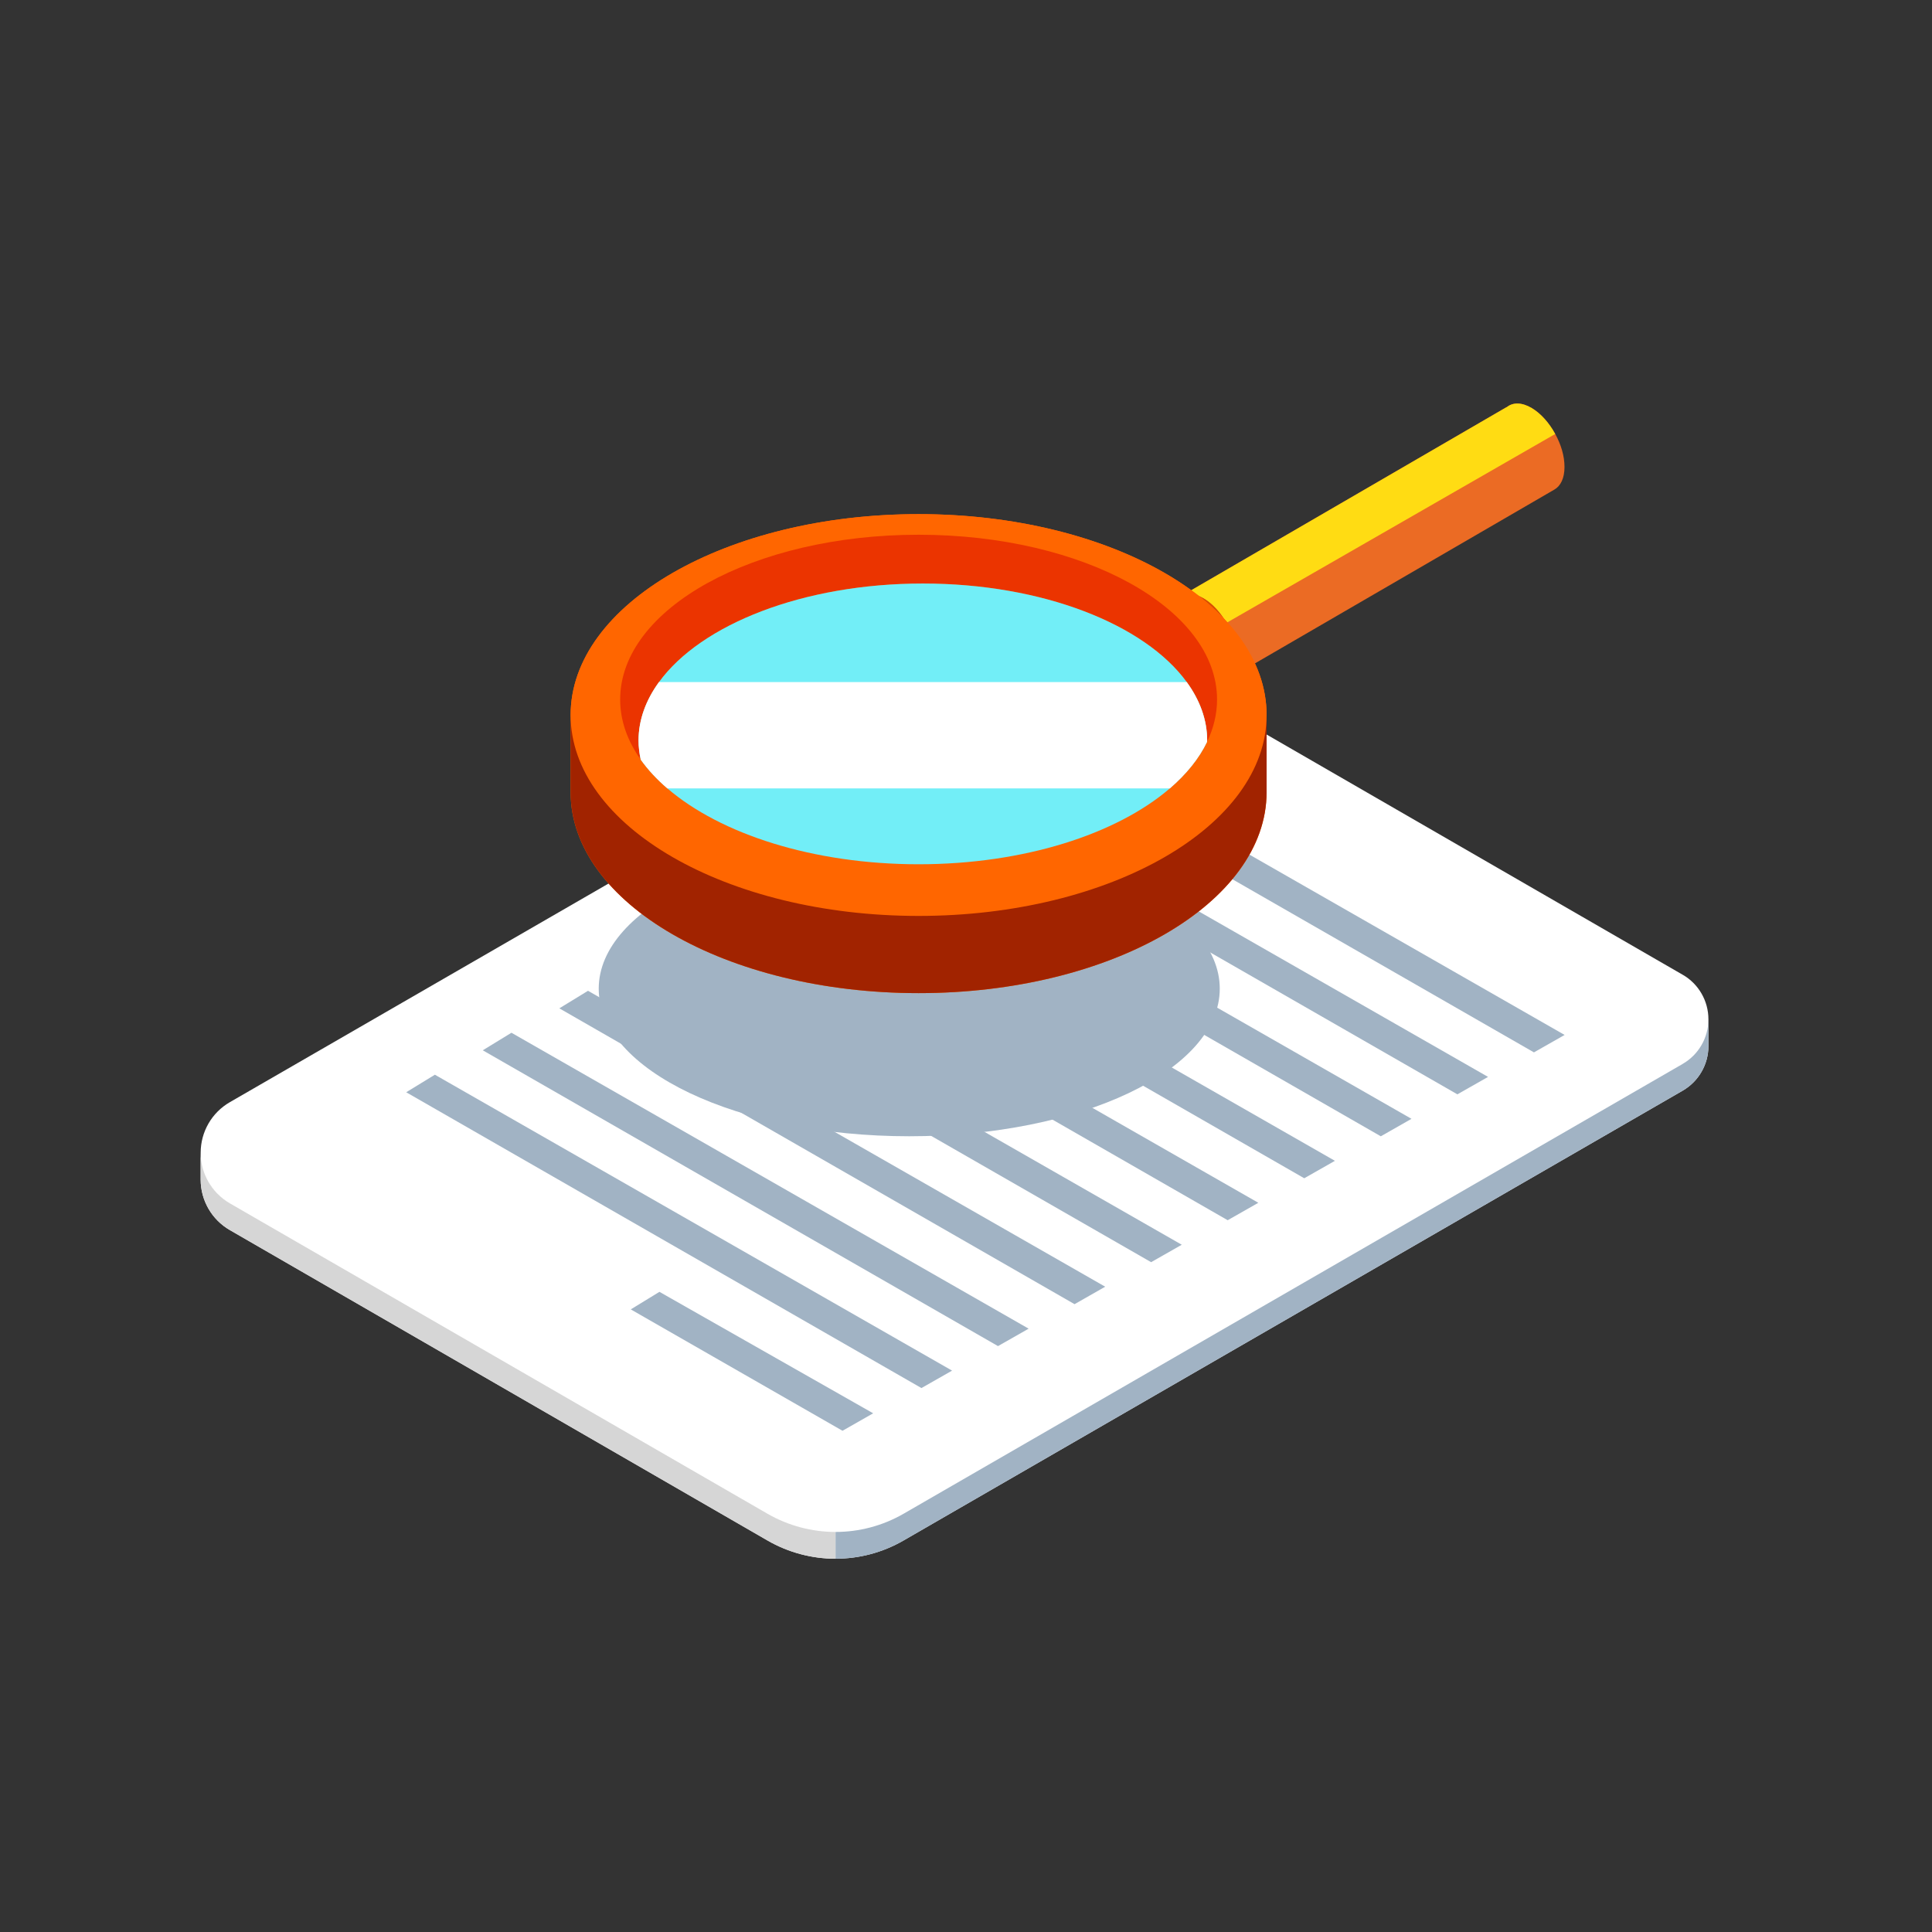 <svg xmlns="http://www.w3.org/2000/svg" id="Research" viewBox="0 0 512 512"><rect x="0" y="0" width="512" height="512" fill="#333333" stroke="none"/><defs><style>.cls-1{fill:#eb6b24;}.cls-2{fill:#eb3400;}.cls-3{fill:#fff;}.cls-4{fill:#ffdc13;}.cls-5{fill:#f60;}.cls-6{fill:#72eef7;}.cls-7{fill:#a12300;}.cls-8{fill:#d6d6d6;}.cls-9{fill:#d74f00;}.cls-10{fill:#a1b3c4;}</style></defs><path class="cls-1" d="m412.15,115.01c-1.58-2.9-3.79-5.43-6.24-6.88-2.64-1.56-5.01-1.53-6.6-.22l-.02-.03-84.3,48.95.34.6c-.82-.02-1.57.15-2.23.5-.12.06-.24.13-.35.21-.02.01-.03.03-.05.04-1.47,1.01-2.38,3-2.38,5.79,0,5.79,3.89,12.78,8.69,15.62,2.49,1.47,4.73,1.52,6.31.43l86.61-50.28c1.65-.94,2.68-3.01,2.68-5.99s-.94-5.96-2.45-8.74Z"></path><path class="cls-4" d="m319.01,158.6c2.33,1.38,4.45,3.74,6.01,6.47l87.13-50.06c-1.58-2.9-3.79-5.43-6.24-6.88-2.64-1.56-5.01-1.53-6.6-.22l-.02-.03-84.3,48.95.34.6c1.12.03,2.36.4,3.67,1.17Z"></path><path class="cls-9" d="m327.7,174.22c0-2.98-1.03-6.27-2.68-9.15-1.56-2.73-3.68-5.09-6.01-6.47-1.31-.78-2.56-1.15-3.67-1.17-.82-.02-1.57.15-2.23.5-.12.06-.24.13-.35.21-.02.01-.03.03-.05.04-1.47,1.01-2.38,3-2.38,5.79,0,5.79,3.89,12.78,8.69,15.62,2.49,1.47,4.73,1.52,6.31.43,1.47-1.01,2.38-3,2.38-5.79Z"></path><path class="cls-3" d="m445.93,258.32l-148.14-85.53c-9.36-5.4-20.88-5.4-30.24,0l-206.64,119.3c-4.79,2.76-7.73,7.87-7.73,13.39s2.95,10.63,7.73,13.39c-4.79-2.76-7.73-7.87-7.73-13.39v7.1c0,5.53,2.95,10.63,7.73,13.39l142.48,82.26c5.58,3.22,11.81,4.84,18.04,4.84,6.23,0,12.46-1.61,18.04-4.84l206.46-119.2c4.22-2.44,6.82-6.94,6.82-11.81v-7.1c0-4.87-2.6-9.38-6.82-11.81Z"></path><polygon class="cls-10" points="107.65 289.46 244.19 367.85 252.31 363.23 115.25 284.81 107.65 289.46"></polygon><polygon class="cls-10" points="167.16 347 223.27 379.17 231.4 374.54 174.76 342.35 167.16 347"></polygon><polygon class="cls-10" points="127.94 278.34 264.48 356.73 272.6 352.11 135.54 273.69 127.94 278.34"></polygon><polygon class="cls-10" points="148.23 267.22 284.77 345.62 292.89 340.99 155.83 262.57 148.23 267.22"></polygon><polygon class="cls-10" points="168.52 256.1 305.06 334.49 313.18 329.87 176.12 251.45 168.52 256.1"></polygon><polygon class="cls-10" points="188.81 244.98 325.35 323.37 333.47 318.75 196.41 240.33 188.81 244.98"></polygon><polygon class="cls-10" points="209.1 233.86 345.64 312.25 353.77 307.63 216.7 229.21 209.1 233.86"></polygon><polygon class="cls-10" points="229.39 222.74 365.93 301.13 374.06 296.5 236.99 218.09 229.39 222.74"></polygon><polygon class="cls-10" points="249.68 211.62 386.22 290.01 394.35 285.39 257.28 206.97 249.68 211.62"></polygon><polygon class="cls-10" points="269.97 200.5 406.51 278.89 414.64 274.27 277.57 195.85 269.97 200.5"></polygon><path class="cls-10" d="m323.25,262.01c0,21.6-36.84,39.11-82.29,39.11s-82.29-17.51-82.29-39.11,36.84-39.11,82.29-39.11,82.29,17.51,82.29,39.11Z"></path><path class="cls-5" d="m243.44,136.25c-50.93,0-92.22,23.84-92.22,53.24v20.46c0,29.4,41.29,53.24,92.22,53.24s92.22-23.84,92.22-53.24v-20.46c0-29.41-41.29-53.24-92.22-53.24Z"></path><path class="cls-5" d="m335.66,189.49c0,29.4-41.29,53.24-92.22,53.24s-92.22-23.84-92.22-53.24,41.29-53.24,92.22-53.24,92.22,23.84,92.22,53.24Z"></path><path class="cls-2" d="m164.35,185.38c0,5.62,1.94,10.99,5.45,15.92-.37-1.66-.57-3.35-.57-5.06,0-5.47,1.93-10.69,5.41-15.48,11.13-15.3,38.23-26.12,69.93-26.12s58.81,10.81,69.93,26.12c3.48,4.79,5.41,10.01,5.41,15.48,0,.11-.01.23-.02.34,1.72-3.58,2.64-7.33,2.64-11.2,0-24.12-35.41-43.67-79.09-43.67s-79.09,19.55-79.09,43.67Z"></path><path class="cls-6" d="m314.5,180.76c-11.12-15.3-38.23-26.12-69.93-26.12s-58.81,10.81-69.93,26.12c-3.48,4.79-5.41,10.01-5.41,15.48,0,1.71.21,3.4.57,5.06,1.91,2.69,4.28,5.24,7.07,7.64,14.07,12.09,38.62,20.1,66.57,20.1s52.51-8.01,66.57-20.1c4.38-3.77,7.75-7.92,9.88-12.36,0-.11.02-.23.02-.34,0-5.47-1.93-10.69-5.41-15.48Z"></path><path class="cls-8" d="m221.43,405.98c-6.23,0-12.46-1.61-18.05-4.83l-142.48-82.26c-4.79-2.76-7.73-7.87-7.73-13.39v7.1c0,5.53,2.95,10.63,7.73,13.39l142.48,82.26c5.58,3.22,11.81,4.84,18.04,4.84v-7.1Z"></path><path class="cls-10" d="m445.93,281.95l-206.46,119.2c-5.58,3.22-11.81,4.83-18.04,4.83v7.1c6.23,0,12.46-1.61,18.04-4.84l206.46-119.2c4.22-2.44,6.82-6.94,6.82-11.81v-7.1c0,4.87-2.6,9.38-6.82,11.81Z"></path><path class="cls-3" d="m314.5,180.76h-139.87c-3.48,4.79-5.41,10.01-5.41,15.48,0,1.71.21,3.4.57,5.06,1.91,2.69,4.28,5.24,7.07,7.64h133.15c4.38-3.77,7.75-7.92,9.88-12.36,0-.11.02-.23.02-.34,0-5.47-1.93-10.69-5.41-15.48Z"></path><path class="cls-7" d="m243.44,242.73c-50.93,0-92.22-23.84-92.22-53.24v20.46c0,29.4,41.29,53.24,92.22,53.24s92.22-23.84,92.22-53.24v-20.46c0,29.4-41.29,53.24-92.22,53.24Z"></path></svg>